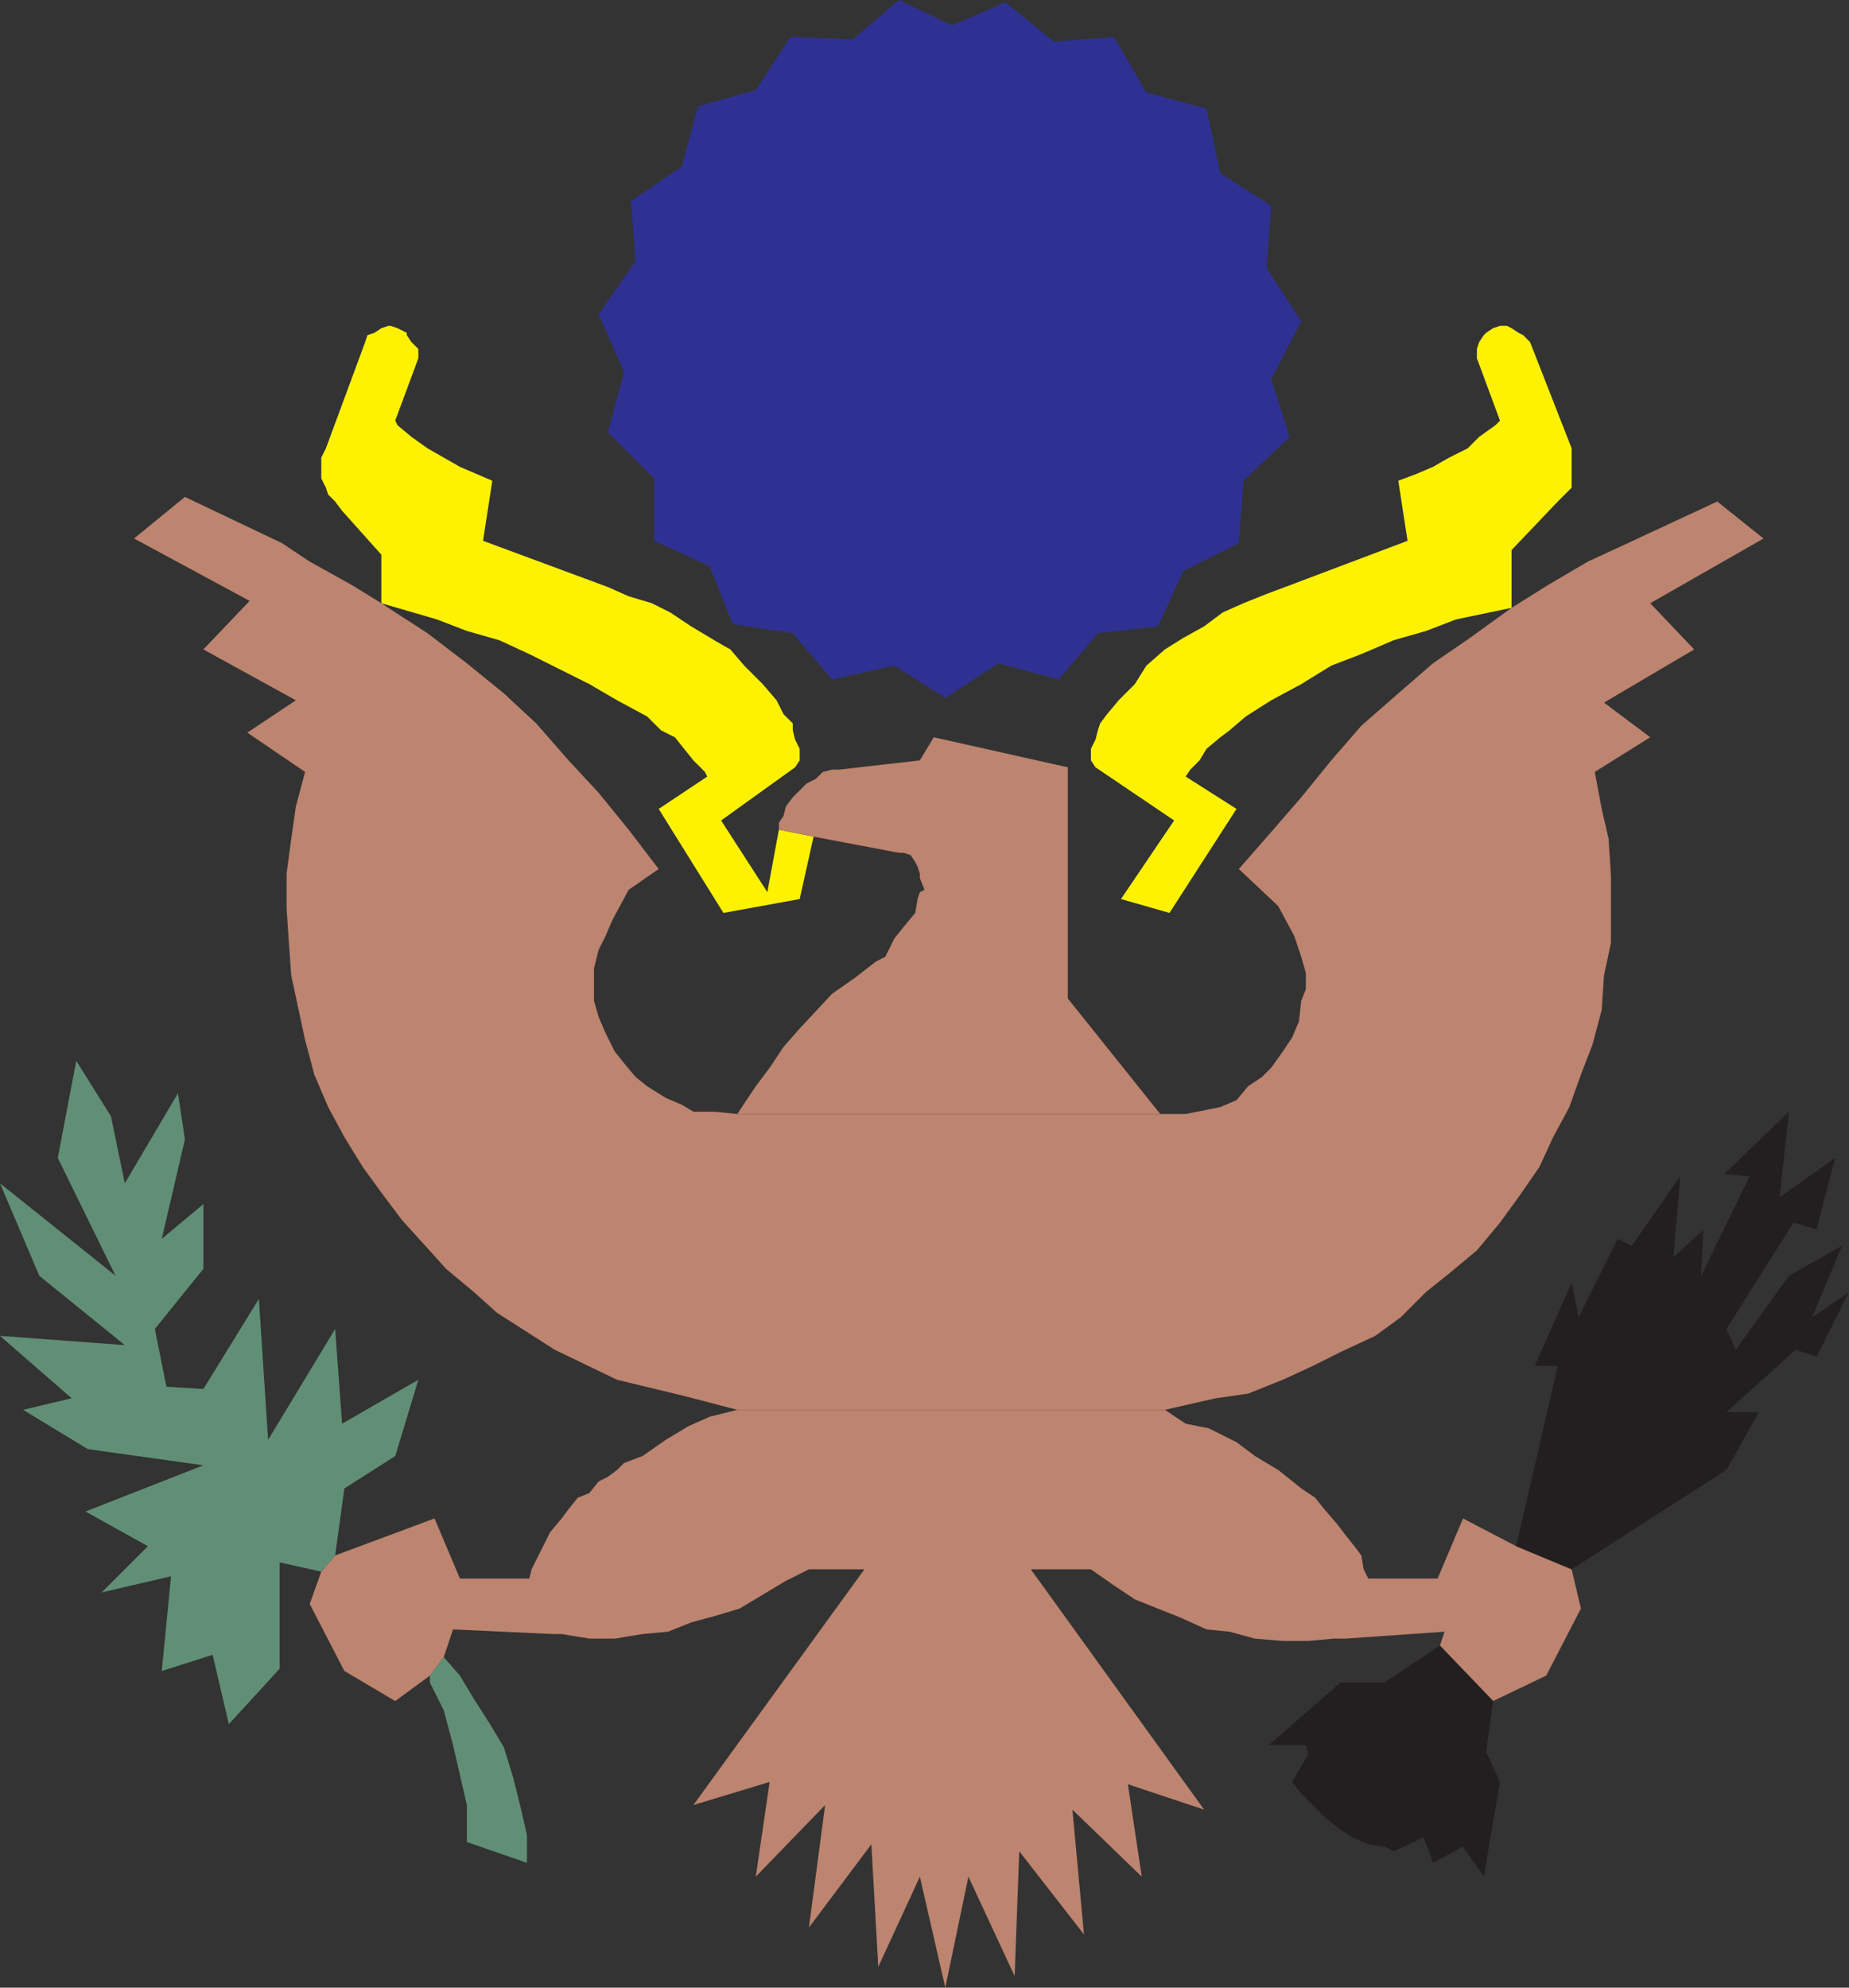 <svg xmlns="http://www.w3.org/2000/svg" width="600" height="645"><rect width="100%" height="100%" fill="#333333" stroke="none"/><path fill="#2e3192" fill-rule="evenodd" d="M309 8.25 291.75 0l-15 12.75L256.5 12l-11.25 17.25-18.75 5.25-5.25 19.5-16.5 11.25 1.5 19.5-12 17.25 8.25 18.75-5.25 19.5 15 15v20.25l18 8.25 7.5 18.75 19.5 3 12.75 15 20.25-4.5 16.5 10.5L324 215.25l19.5 5.25 12.75-15 19.5-2.25 8.25-18 18-9 1.5-20.25 15-14.25-6-18.75 9.75-18.75L411 87l1.5-20.25-16.5-10.5-4.5-21L372 30l-10.5-18-19.5 1.5L326.25.75 309 8.25"/><path fill="#fff200" fill-rule="evenodd" d="m379.5 296.25 21.75-33.75-16.5-10.5 1.5-2.25 3-3 2.25-3.75 4.5-3.75 3-2.25 5.25-4.5 8.25-5.25 9.75-5.25 9.75-6 9.75-3.75 10.5-4.5 10.5-3 9.75-3.75 18-3.75V178.5l15-15.75 4.5-4.5V145.5L496.5 111l-2.25-2.25-1.5-.75-2.25-1.5-1.5-.75h-2.25l-2.25.75-2.25 1.5-.75.75L480 111l-.75 2.25v3l7.5 20.25-1.5 1.5-5.25 3.75-3.75 3.75-6 3-5.25 3-5.25 2.25-6 2.25 3 19.5-39.75 15-6 2.25-7.5 3-6.75 3-6 4.5L384 207l-6 3.75-6 5.25-3.75 6-5.25 5.25-3.75 4.5-2.25 3-.75 2.25-.75 3-1.5 3v3.75l1.5 2.25 25.5 17.25-17.25 25.5 15.75 4.5M264 271.5l-4.5 20.25-24.75 4.5-21-33.75L229.5 252l-.75-1.5-3.75-3.75-6-7.5-4.5-2.25-4.5-4.5-9.75-5.25-9-5.25-19.5-9.75-9.75-4.5-10.5-3-9.75-3.75-18-5.25V180L111 165.75l-2.25-3-2.25-2.25-.75-2.25-1.5-3v-6.75l1.5-3L118.5 111l.75-2.25 2.25-.75 2.25-1.5 2.25-.75h.75l2.25.75 3 1.5v.75l1.5 2.25 2.25 2.25v3l-7.5 20.25.75 1.5 4.5 3.75 5.25 3.75 10.5 6 10.5 4.5-3 19.5 40.5 15 6.75 3 7.5 2.25 6 3 6.75 4.5 7.5 4.5 5.25 3 4.5 5.25 6 6 4.5 5.25 2.25 4.5 3 3V237l.75 3 1.5 3v3.75L258 249l-24 17.25 15 23.25 3.75-20.25L264 271.5"/><path fill="#bd846f" fill-rule="evenodd" d="M239.25 457.5 222 453l-21.75-5.25L180 438l-18.75-12-7.5-6.75-9-7.5-6.75-7.5-7.5-8.25-6.75-9-6-8.25-6-9.75-5.25-9.75-4.5-10.5-3-11.25-4.5-21-.75-10.5-.75-11.25V283.5l1.5-11.25 1.5-10.5 3-11.25-18.75-12.75L96 227.25l-30-16.5L81 195l-37.5-20.25 16.5-13.5 31.5 15 9 6 13.5 7.5 9.75 6 2.25 1.5 12.75 8.25 12.75 9.75 12 9.75 10.5 9.75 10.5 12 9.75 10.5 9.75 12 9.75 12.75-9.75 6.75-5.25 9.75-2.25 5.25-2.25 4.5-1.5 6v10.5l1.5 5.25 2.25 5.25 3 6 3 3.75 3.75 4.5 3.75 3 6 3.75 5.25 2.25 3.75 2.25h6.75l7.5.75h145.5l11.25-2.25 5.25-2.25 3.75-4.5 4.5-3 3-3 3.75-5.25 3-4.5 2.25-5.25.75-6.75 1.5-3.75v-5.25l-1.5-5.25-2.25-6.75-5.25-9.75L402 282l10.5-12 9.75-11.25 9.75-12 9.75-11.25 12-10.5 11.25-9.75 12-8.25 13.5-9.75 12-7.5 12.75-7.5 9.75-4.5 32.25-15 15 12-36.75 21 14.25 15L520.5 228l15 11.25-18 11.25 2.25 12 2.25 9.75.75 12V306l-2.25 10.5-.75 11.25-3 11.25-3.75 9.75-3.75 10.5L504 369l-4.5 9.75-6.75 9.75-6 8.25-7.5 9-9 7.5-7.5 6-8.25 8.25-8.25 6-11.25 5.25-9 4.5-9.75 4.5-11.25 4.5-10.5 1.5-16.5 3.75H239.25"/><path fill="#bd846f" fill-rule="evenodd" d="m239.25 361.5 6-9 4.5-6 4.5-6.75 5.25-6L270 322.5l7.5-5.25 6.75-5.25 3-1.5 3-6 3-3.75 3.75-4.5.75-4.5.75-2.25 1.5-.75-1.5-3.75v-1.5l-.75-2.25-.75-1.5-1.5-2.25-2.25-.75h-1.5L264 271.5l-11.25-2.25V267l1.5-2.25.75-3 2.25-3 4.5-4.5 3-1.5 2.25-2.25 3-.75h2.25l26.25-3 4.5-7.5 43.5 9.75v75l30 37.5H239.25M348 587.25l3.75 40.5-21-27-1.5 40.5-15-32.25-7.5 36-8.25-36-13.5 29.25-2.25-39.75-20.25 27 5.25-39.75-22.5 23.25 4.5-30.75-24.75 7.5 55.5-76.5h-18L255 513l-15 9-7.5 2.25-8.25 2.25-7.5 3-8.25.75-9 1.5h-8.25l-9-1.5h-3l-32.25-1.5-3 9-4.5 6-11.25 8.25-16.5-9.75-11.25-21.75 3.75-10.5 4.5-5.25 32.25-12 8.25 19.5h22.5l.75-3 6-12 3.75-4.5 2.25-3 3-3.75 3.75-1.5 3-3.75 3-1.5 3-2.25 2.25-2.25 6-2.25 7.5-5.25 7.5-4.5 6.75-3 9-2.25H378l6.75 4.5 7.5 1.5 9 4.5 6 4.5 7.5 4.5 7.5 6 4.5 3 3 3.75 4.5 5.25 2.25 3 3 3.75 2.25 3 .75 4.5 1.5 3h22.5l8.25-19.5 17.25 9 18 7.5 3 12.75-11.25 21.75L484.5 552l-17.25-18 1.5-4.5-32.25 2.25h-3.75l-8.25.75h-8.25l-9-.75-8.25-2.25-7.5-.75-8.25-3.75-15-6-6.75-4.5-7.5-5.25h-19.5l56.25 78L366 579l4.5 30-22.5-21.75"/><path fill="#618f75" fill-rule="evenodd" d="m104.25 510-13.5-3v34.5l-16.5 18L69 537l-16.5 5.25 3-30.75-22.5 5.25 15-15-20.25-11.25 38.25-15-37.5-5.25-21-12.75 15.75-3.75L0 433.5l40.5 3L12.75 414 0 384l37.5 30-18.75-38.25 6-31.5 11.25 18L40.5 384l17.25-29.25 2.25 15L52.5 402 66 390.75v21l-15.75 19.5L54 450l12 .75 18-29.25 3 45.75 21.75-36L111 462l24.75-14.25-7.5 24.75-16.5 10.5-3 21.75-4.5 5.25M144 537.75l5.25 6 4.5 7.5 5.25 8.25 4.5 7.5 3 9.75 2.25 9 2.25 9.75v9l-19.5-6.75v-12l-4.5-19.5-3-11.25-4.5-9v-2.25l4.5-6"/><path fill="#231f20" fill-rule="evenodd" d="m492 501.75 13.5-58.5H498l12-27 2.25 11.25L525 402l4.5 2.25 15.75-22.5L543 408l9.75-9-.75 15 15.75-32.25-8.25-.75 21-20.25-3 27.75 18-12.75-6 23.25-7.5-2.25-21.75 34.5 3 6.75 17.25-24 17.25-9.75L588 427.5l12-8.25-10.5 21-6.75-2.25-22.5 20.25h10.5L560.25 477 510 509.25l-18-7.5M484.5 552l-2.25 16.5 4.5 9.75L481.5 609l-6.75-9.75-9.75 5.25-3-8.25-9.75 4.5-3-1.5-5.25-.75-5.25-2.25-4.5-3-4.5-3.75-7.5-7.5-3-3.75 5.25-9-.75-3h-12L435 546h14.25l18-12 17.25 18"/></svg>
